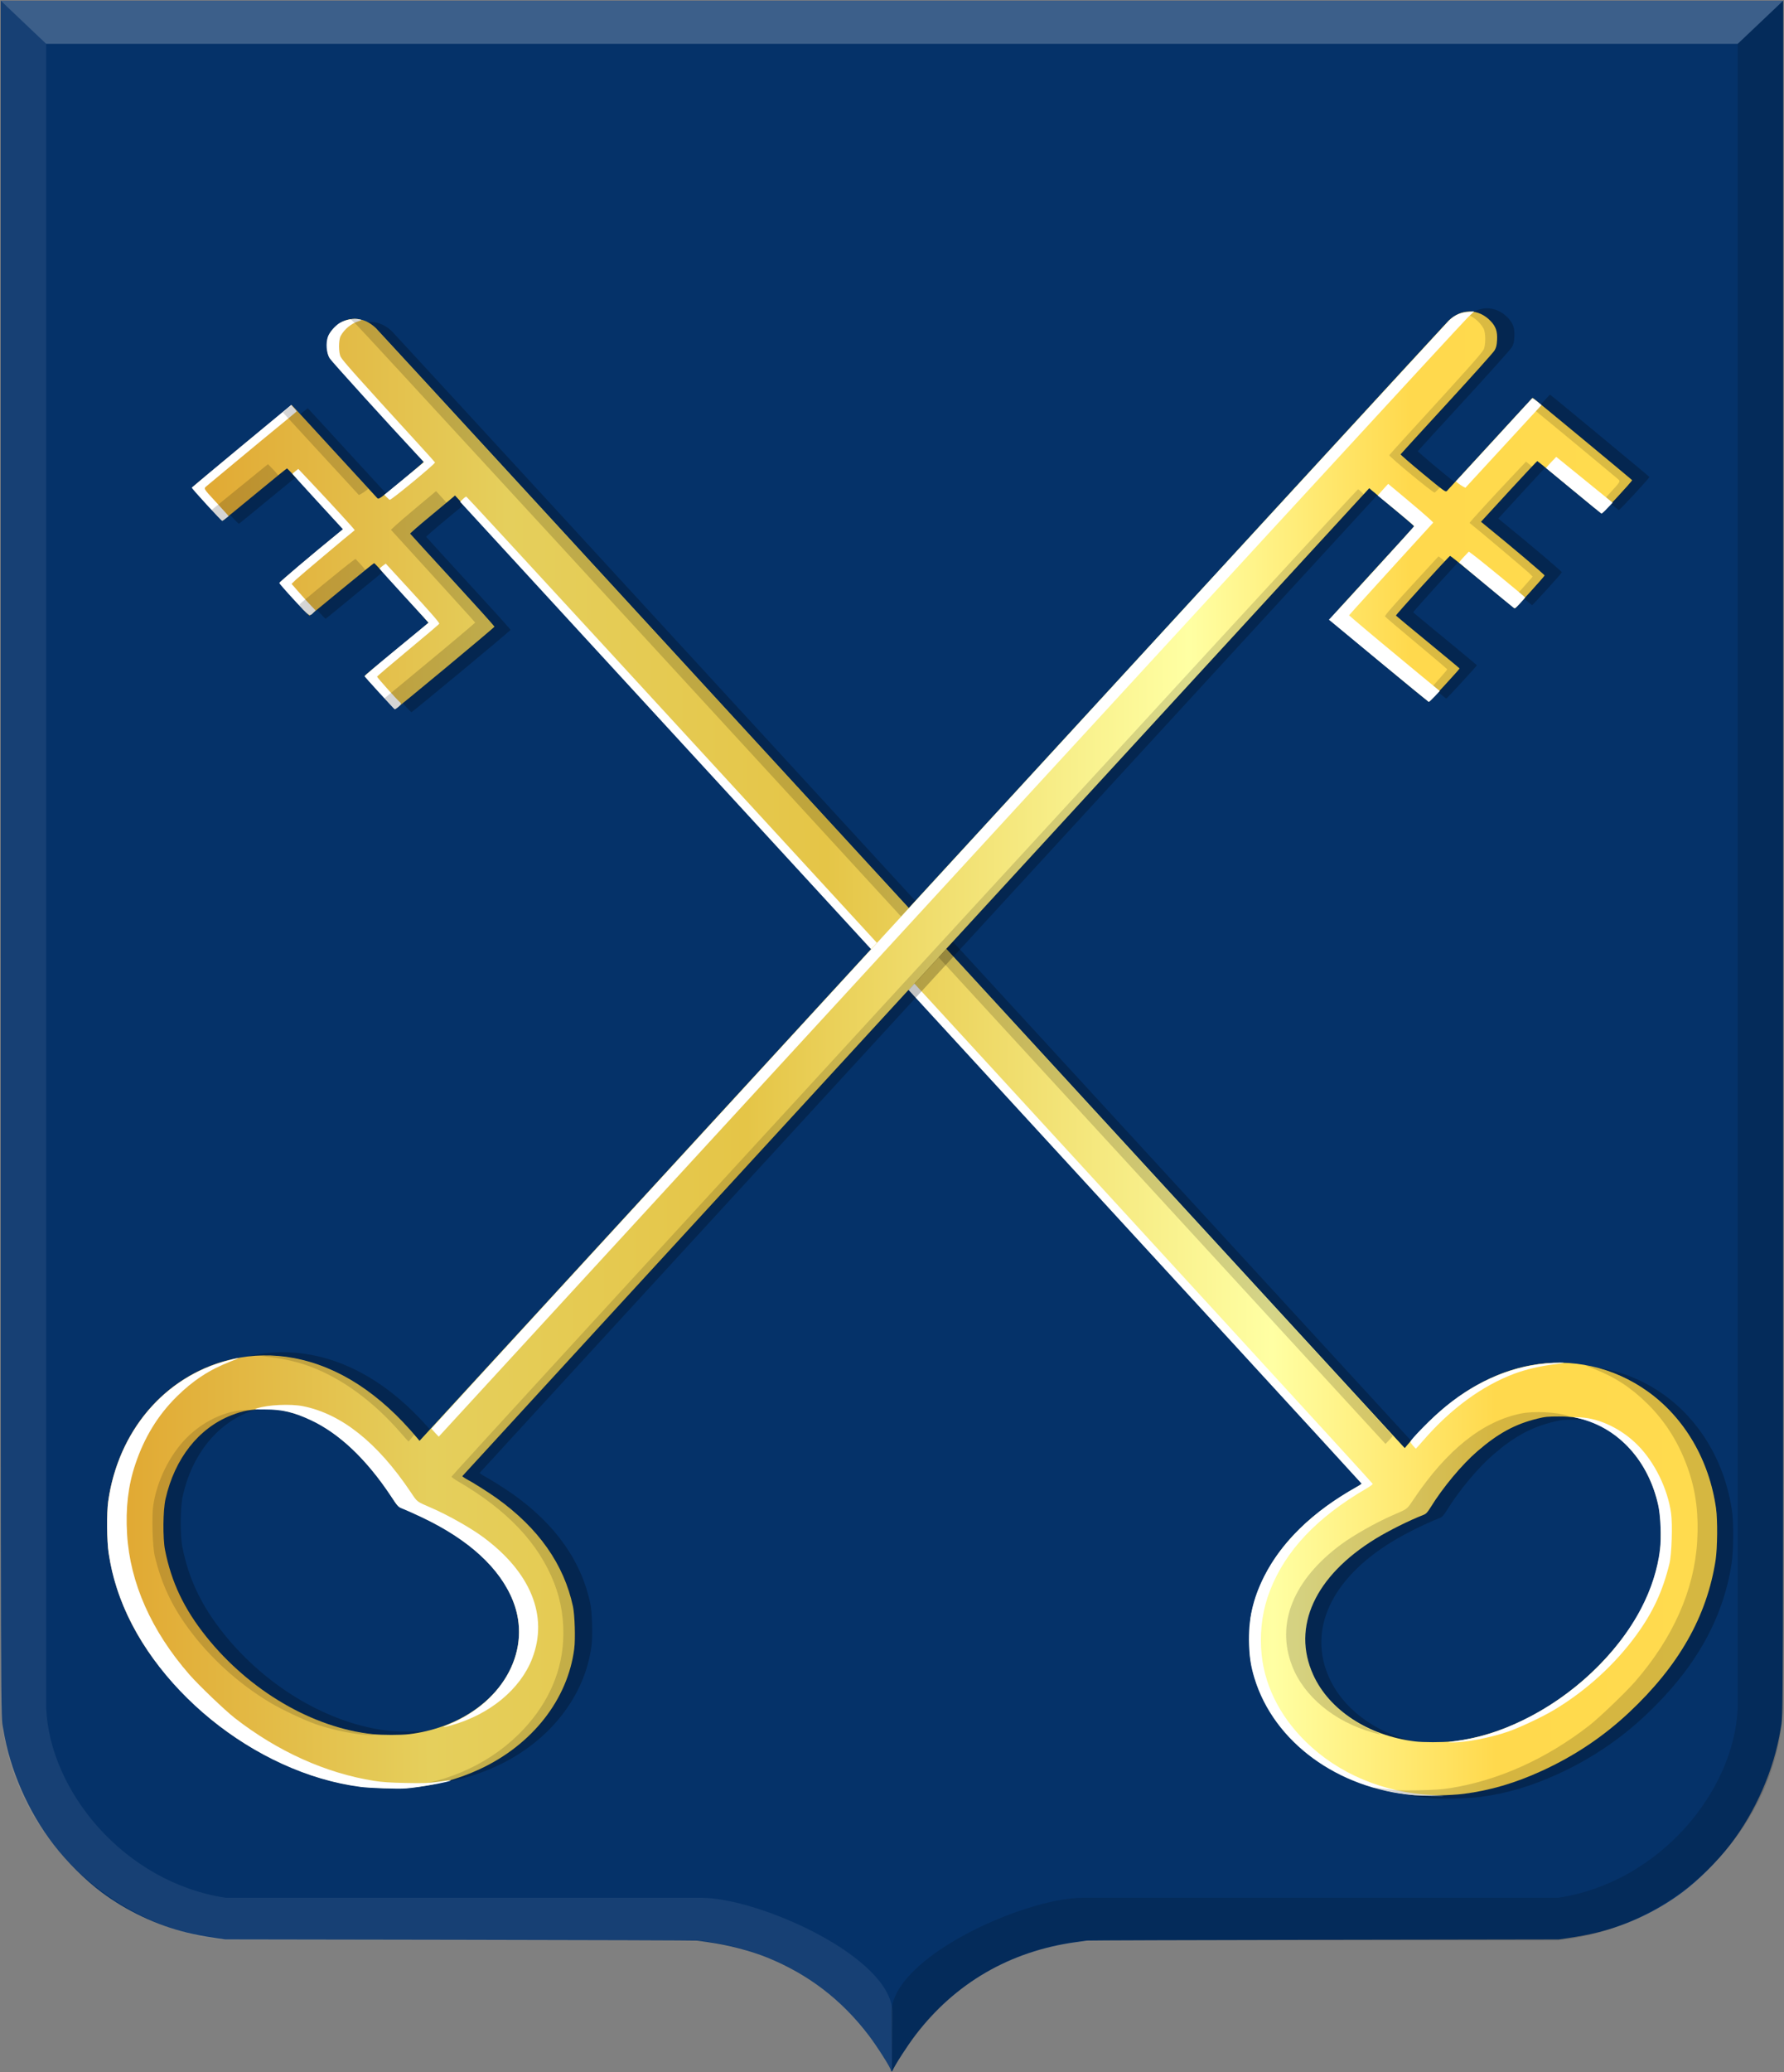 <?xml version="1.0" encoding="UTF-8" standalone="no"?>
<!-- Created with Inkscape (http://www.inkscape.org/) -->

<svg
   xmlns:dc="http://purl.org/dc/elements/1.1/"
   xmlns:cc="http://creativecommons.org/ns#"
   xmlns:rdf="http://www.w3.org/1999/02/22-rdf-syntax-ns#"
   xmlns:svg="http://www.w3.org/2000/svg"
   xmlns="http://www.w3.org/2000/svg"
   xmlns:xlink="http://www.w3.org/1999/xlink"
   xmlns:sodipodi="http://sodipodi.sourceforge.net/DTD/sodipodi-0.dtd"
   xmlns:inkscape="http://www.inkscape.org/namespaces/inkscape"
   width="369.5"
   height="428.969"
   id="svg4029"
   version="1.1"
   inkscape:version="0.48.4 r9939"
   sodipodi:docname="sluttels.svg">
  <rect width="100%" height="100%" fill="#808080" stroke="none"/>
  <defs
     id="defs4031">
    <linearGradient
       inkscape:collect="always"
       xlink:href="#linearGradient4070-9-0-5"
       id="linearGradient5734"
       gradientUnits="userSpaceOnUse"
       x1="309.286"
       y1="148.853"
       x2="320.714"
       y2="148.853"
       gradientTransform="translate(458.427,563.081)" />
    <linearGradient
       id="linearGradient4070-9-0-5">
      <stop
         style="stop-color:#a3a3a3;stop-opacity:1;"
         offset="0"
         id="stop4072-5-5-3" />
      <stop
         style="stop-color:#b0b0b0;stop-opacity:1;"
         offset="0.143"
         id="stop4074-5-2-2" />
      <stop
         id="stop4076-40-4-9"
         offset="0.321"
         style="stop-color:#d1d1d1;stop-opacity:1;" />
      <stop
         style="stop-color:#bdbdbd;stop-opacity:1;"
         offset="0.5"
         id="stop4078-3-2-7" />
      <stop
         id="stop4080-4-3-3"
         offset="0.75"
         style="stop-color:#e5e5e5;stop-opacity:1;" />
      <stop
         style="stop-color:#cccccc;stop-opacity:1;"
         offset="0.875"
         id="stop4082-1-8-7" />
      <stop
         id="stop4084-2-5-4"
         offset="1"
         style="stop-color:#cccccc;stop-opacity:1;" />
    </linearGradient>
    <linearGradient
       gradientUnits="userSpaceOnUse"
       y2="148.853"
       x2="320.714"
       y1="148.853"
       x1="309.286"
       id="linearGradient5702"
       xlink:href="#linearGradient4070-9-0-5"
       inkscape:collect="always" />
    <linearGradient
       id="linearGradient4053-4">
      <stop
         style="stop-color:#cc992d;stop-opacity:1;"
         offset="0"
         id="stop4055-9" />
      <stop
         style="stop-color:#e1a832;stop-opacity:1;"
         offset="0.143"
         id="stop4057-8" />
      <stop
         id="stop4059-2"
         offset="0.321"
         style="stop-color:#e5cf5c;stop-opacity:1;" />
      <stop
         style="stop-color:#e5c547;stop-opacity:1;"
         offset="0.5"
         id="stop4061-4" />
      <stop
         id="stop4063-5"
         offset="0.75"
         style="stop-color:#ffffa3;stop-opacity:1;" />
      <stop
         style="stop-color:#ffd94d;stop-opacity:1;"
         offset="0.875"
         id="stop4065-2" />
      <stop
         id="stop4067-9"
         offset="1"
         style="stop-color:#ffdb4e;stop-opacity:1;" />
    </linearGradient>
    <linearGradient
       gradientUnits="userSpaceOnUse"
       y2="148.257"
       x2="305.824"
       y1="148.257"
       x1="294.712"
       id="linearGradient5694"
       xlink:href="#linearGradient4053-4"
       inkscape:collect="always"
       gradientTransform="translate(458.427,563.081)" />
    <linearGradient
       inkscape:collect="always"
       xlink:href="#linearGradient4053-4"
       id="linearGradient4628"
       x1="147.915"
       y1="520.336"
       x2="516.614"
       y2="519.622"
       gradientUnits="userSpaceOnUse" />
    <linearGradient
       inkscape:collect="always"
       xlink:href="#linearGradient4053-4"
       id="linearGradient4636"
       x1="132.15"
       y1="518.622"
       x2="499.006"
       y2="518.117"
       gradientUnits="userSpaceOnUse" />
  </defs>
  <sodipodi:namedview
     id="base"
     pagecolor="#ffffff"
     bordercolor="#666666"
     borderopacity="1.0"
     inkscape:pageopacity="0.0"
     inkscape:pageshadow="2"
     inkscape:zoom="0.98994949"
     inkscape:cx="301.19297"
     inkscape:cy="159.50324"
     inkscape:document-units="px"
     inkscape:current-layer="layer1"
     showgrid="false"
     fit-margin-top="0"
     fit-margin-left="0"
     fit-margin-right="0"
     fit-margin-bottom="0"
     inkscape:window-width="1600"
     inkscape:window-height="837"
     inkscape:window-x="-8"
     inkscape:window-y="-8"
     inkscape:window-maximized="1" />
  <g
     inkscape:label="Laag 1"
     inkscape:groupmode="layer"
     id="layer1"
     transform="translate(-160.969,-300.781)">
    <path
       inkscape:connector-curvature="0"
       id="path15028-58-75"
       d="m 345.524,729.41 c 0,-0.472 -2.878,-4.997 -4.676,-7.351 -5.586,-7.318 -12.463,-12.594 -20.887,-16.024 -3.488,-1.42 -8.182,-2.644 -12.33,-3.214 -0.959,-0.132 -1.988,-0.276 -2.286,-0.322 -0.299,-0.045 -22.41,-0.119 -49.139,-0.163 l -48.598,-0.081 -1.744,-0.255 c -2.594,-0.379 -4.303,-0.701 -6.245,-1.177 -6.232,-1.527 -12.463,-4.475 -17.633,-8.344 -3.376,-2.526 -7.179,-6.309 -9.935,-9.881 -5.257,-6.816 -9.059,-15.538 -10.399,-23.855 -0.564,-3.499 -0.531,7.474 -0.536,-181.006 l 0,-176.821 184.589,0 184.588,0 0,176.821 c 0,188.481 0.03,177.507 -0.534,181.006 -1.341,8.317 -5.143,17.039 -10.399,23.855 -2.755,3.573 -6.559,7.355 -9.935,9.881 -5.176,3.873 -11.394,6.815 -17.633,8.344 -1.942,0.476 -3.651,0.798 -6.245,1.177 l -1.744,0.255 -48.598,0.081 c -26.729,0.045 -48.842,0.118 -49.139,0.163 -0.298,0.045 -1.326,0.19 -2.286,0.322 -13.595,1.867 -24.998,8.472 -33.217,19.238 -1.625,2.129 -4.37,6.396 -4.711,7.324 -0.094,0.257 -0.326,0.277 -0.326,0.028 z"
       style="fill:#053269;fill-opacity:1" />
    <path
       sodipodi:nodetypes="cccccccccccc"
       inkscape:connector-curvature="0"
       id="path15042-78-3"
       d="m 161.116,300.917 9.417,8.938 0,344.465 c 0.679,17.172 16.14,36.158 37.22,39.317 l 98.499,0 c 11.805,0 39.565,12.248 39.565,23.844 l -0.127,12.032 C 334.93,710.505 319.744,704.009 305.267,702.419 l 0,0 -97.507,0 c -23.461,-2.293 -45.331,-22.253 -46.636,-48.098 z"
       style="opacity:0.385;fill:#ffffff;fill-opacity:0.184;stroke:#000000;stroke-width:0.12px;stroke-linecap:butt;stroke-linejoin:miter;stroke-opacity:0" />
    <path
       sodipodi:nodetypes="cccccccccccc"
       inkscape:connector-curvature="0"
       id="path15042-7-9-4"
       d="m 530.301,300.915 -9.417,8.938 0,344.465 c -0.679,17.172 -16.139,36.158 -37.22,39.317 l -98.499,0 c -11.805,0 -39.565,12.248 -39.565,23.844 l 0.127,12.032 c 10.76,-19.008 25.946,-25.504 40.423,-27.094 l 0.008,0 97.507,0 c 23.461,-2.293 45.331,-22.253 46.637,-48.098 z"
       style="opacity:0.194;fill:#000000;fill-opacity:0.759;stroke:#000000;stroke-width:0.12px;stroke-linecap:butt;stroke-linejoin:miter;stroke-opacity:0" />
    <path
       inkscape:connector-curvature="0"
       id="path15070-7-3"
       d="m 530.312,300.917 -9.428,8.938 -350.352,0 -9.417,-8.938 z"
       style="fill:#ffffff;fill-opacity:0.222;stroke:#000000;stroke-width:0.12px;stroke-linecap:butt;stroke-linejoin:miter;stroke-opacity:0" />
    <path
       style="fill:#000000;fill-opacity:0.236"
       d="m 457.266,673.027 c -5.203,-0.48 -9.951,-1.743 -14.485,-3.853 -10.88,-5.064 -18.231,-14.427 -19.574,-24.932 -0.266,-2.084 -0.118,-6.938 0.267,-8.749 1.848,-8.691 7.125,-16.188 15.767,-22.396 1.656,-1.19 4.696,-3.115 6.16,-3.902 0.565,-0.303 1.003,-0.615 0.974,-0.692 -0.03,-0.077 -42.303,-46.121 -93.942,-102.319 l -93.89,-102.179 -0.464,0.404 c -0.254,0.222 -2.359,1.971 -4.678,3.886 -2.318,1.915 -4.19,3.54 -4.16,3.611 0.053,0.071 3.974,4.394 8.765,9.607 4.79,5.213 8.713,9.555 8.717,9.647 0,0.174 -20.332,17.054 -20.548,17.054 -0.138,0 -6.356,-6.755 -6.336,-6.886 0,-0.048 2.959,-2.506 6.56,-5.463 3.601,-2.957 6.586,-5.431 6.632,-5.497 0.077,-0.112 -10.962,-12.264 -11.228,-12.357 -0.068,-0.023 -3.095,2.415 -6.729,5.419 -3.634,3.004 -6.633,5.461 -6.666,5.461 -0.16,0 -6.156,-6.619 -6.175,-6.814 0,-0.176 6.733,-5.885 12.426,-10.511 l 0.746,-0.607 -5.769,-6.282 c -3.173,-3.455 -5.825,-6.282 -5.893,-6.282 -0.068,0 -3.051,2.42 -6.63,5.377 -3.579,2.957 -6.576,5.399 -6.661,5.427 -0.183,0.06 -6.421,-6.681 -6.347,-6.857 0.053,-0.122 20.5,-17.052 20.596,-17.052 0.053,0 3.969,4.272 8.757,9.493 4.787,5.221 8.838,9.625 9,9.786 0.277,0.277 0.558,0.076 4.983,-3.576 2.578,-2.128 4.658,-3.923 4.622,-3.99 -0.053,-0.066 -4.327,-4.759 -9.536,-10.428 -5.21,-5.669 -9.677,-10.654 -9.926,-11.079 -0.354,-0.603 -0.47,-1.073 -0.531,-2.149 -0.099,-1.779 0.243,-2.793 1.326,-3.936 2.486,-2.625 6.102,-2.638 8.767,-0.032 0.536,0.525 48.524,52.709 106.637,115.965 58.113,63.256 105.838,115.2 106.054,115.432 l 0.394,0.422 0.491,-0.587 c 7.742,-9.253 16.276,-14.778 25.54,-16.535 8.479,-1.608 17.187,0.326 24.272,5.392 7.658,5.476 12.763,14.21 14.173,24.249 0.334,2.381 0.282,8.217 -0.096,10.669 -1.792,11.641 -7.637,21.92 -17.954,31.578 -5.335,4.994 -11.308,8.983 -18.093,12.083 -5.483,2.505 -10.637,4.017 -16.117,4.727 -2.467,0.32 -7.985,0.456 -10.201,0.251 z m 7.693,-11.099 c 12.382,-1.305 25.512,-8.987 34.439,-20.15 4.616,-5.772 7.253,-11.31 8.562,-17.979 0.487,-2.482 0.431,-8.215 -0.103,-10.579 -1.886,-8.343 -6.855,-14.653 -13.629,-17.304 -2.463,-0.964 -4.095,-1.257 -7.015,-1.258 -2.322,0 -2.892,0.057 -4.539,0.46 -4.549,1.114 -8.092,3.041 -12.36,6.722 -3.237,2.792 -7.13,7.459 -9.75,11.689 -0.595,0.96 -0.911,1.295 -1.398,1.485 -2.927,1.136 -7.268,3.296 -10.011,4.984 -12.538,7.712 -17.356,18.252 -12.865,28.14 3.321,7.311 11.421,12.605 21.095,13.787 1.701,0.208 5.612,0.209 7.575,10e-4 z"
       id="path3817"
       inkscape:connector-curvature="0" />
    <path
       style="fill:url(#linearGradient4628);fill-opacity:1"
       d="m 453.933,672.369 c -5.203,-0.48 -9.951,-1.743 -14.485,-3.853 -10.88,-5.064 -18.231,-14.427 -19.574,-24.932 -0.266,-2.084 -0.118,-6.938 0.267,-8.749 1.848,-8.691 7.126,-16.188 15.767,-22.396 1.656,-1.19 4.696,-3.115 6.16,-3.902 0.564,-0.303 1.003,-0.615 0.974,-0.692 -0.03,-0.077 -42.303,-46.121 -93.942,-102.319 l -93.889,-102.178 -0.464,0.404 c -0.254,0.222 -2.359,1.971 -4.677,3.886 -2.319,1.915 -4.19,3.54 -4.16,3.611 0.053,0.071 3.975,4.394 8.765,9.608 4.791,5.213 8.713,9.555 8.717,9.647 0,0.174 -20.331,17.054 -20.547,17.054 -0.138,0 -6.356,-6.755 -6.337,-6.886 0,-0.048 2.959,-2.506 6.56,-5.463 3.601,-2.957 6.585,-5.431 6.632,-5.497 0.077,-0.112 -10.963,-12.264 -11.228,-12.357 -0.068,-0.023 -3.095,2.415 -6.729,5.419 -3.634,3.004 -6.634,5.461 -6.666,5.461 -0.161,0 -6.157,-6.619 -6.175,-6.814 0,-0.176 6.732,-5.885 12.426,-10.511 l 0.747,-0.607 -5.769,-6.282 c -3.173,-3.455 -5.825,-6.282 -5.893,-6.282 -0.068,0 -3.051,2.42 -6.63,5.377 -3.579,2.957 -6.577,5.399 -6.661,5.427 -0.183,0.06 -6.421,-6.681 -6.347,-6.857 0.053,-0.122 20.499,-17.052 20.596,-17.052 0.053,0 3.97,4.272 8.757,9.493 4.788,5.221 8.838,9.625 9,9.786 0.277,0.277 0.559,0.076 4.983,-3.576 2.578,-2.128 4.658,-3.923 4.623,-3.99 -0.053,-0.066 -4.327,-4.759 -9.537,-10.428 -5.209,-5.669 -9.676,-10.654 -9.926,-11.079 -0.354,-0.603 -0.47,-1.073 -0.531,-2.149 -0.099,-1.779 0.243,-2.793 1.327,-3.936 2.486,-2.625 6.102,-2.638 8.767,-0.031 0.536,0.525 48.524,52.709 106.637,115.965 58.114,63.256 105.838,115.2 106.055,115.432 l 0.394,0.422 0.491,-0.587 c 7.742,-9.253 16.276,-14.778 25.54,-16.535 8.479,-1.608 17.187,0.326 24.272,5.392 7.658,5.476 12.763,14.21 14.173,24.249 0.334,2.381 0.282,8.217 -0.096,10.669 -1.793,11.641 -7.637,21.92 -17.954,31.578 -5.335,4.994 -11.308,8.983 -18.093,12.083 -5.483,2.505 -10.638,4.017 -16.117,4.727 -2.467,0.32 -7.985,0.456 -10.201,0.251 z m 7.693,-11.099 c 12.382,-1.305 25.512,-8.987 34.439,-20.15 4.616,-5.772 7.253,-11.31 8.562,-17.979 0.487,-2.482 0.431,-8.215 -0.103,-10.579 -1.886,-8.343 -6.855,-14.653 -13.629,-17.304 -2.463,-0.964 -4.095,-1.257 -7.015,-1.258 -2.322,0 -2.892,0.057 -4.539,0.46 -4.549,1.114 -8.092,3.041 -12.36,6.722 -3.237,2.792 -7.13,7.459 -9.75,11.689 -0.595,0.96 -0.911,1.295 -1.398,1.485 -2.927,1.136 -7.268,3.297 -10.011,4.984 -12.538,7.712 -17.356,18.252 -12.865,28.14 3.321,7.311 11.421,12.605 21.095,13.787 1.701,0.208 5.612,0.209 7.575,0.001 z"
       id="path3817-4"
       inkscape:connector-curvature="0" />
    <path
       style="fill:#ffffff"
       d="m 453.847,672.396 c -15.857,-1.343 -29.041,-11.015 -33.069,-24.262 -0.722,-2.375 -1.006,-4.166 -1.106,-6.987 -0.181,-5.092 0.784,-9.42 3.134,-14.055 3.59,-7.08 10.195,-13.495 18.901,-18.356 0.706,-0.394 1.282,-0.765 1.281,-0.823 -10e-4,-0.059 -42.012,-45.813 -93.356,-101.677 l -93.354,-101.57 0.542,-0.546 c 0.299,-0.3 0.628,-0.541 0.731,-0.536 0.287,0.016 187.739,204.076 187.739,204.371 0,0.107 -0.578,0.53 -1.283,0.941 -10.242,5.956 -16.762,12.839 -19.979,21.09 -1.474,3.782 -2.088,7.756 -1.855,12.011 0.39,7.101 3.612,13.82 9.292,19.371 6.766,6.614 16.011,10.492 26.305,11.036 l 2.301,0.122 -2.301,0.004 c -1.266,0.003 -3.032,-0.058 -3.925,-0.133 z m 8.439,-11.164 c 4.866,-0.645 9.146,-1.959 13.985,-4.294 10.513,-5.072 19.608,-13.644 24.592,-23.178 2.109,-4.035 3.423,-8.145 3.92,-12.256 0.298,-2.471 0.126,-6.827 -0.359,-9.077 -1.968,-9.134 -8.187,-16.003 -16.293,-17.993 l -1.328,-0.326 1.505,0.08 c 4.029,0.214 8.572,2.419 11.883,5.767 3.508,3.549 6.182,9.008 6.892,14.074 0.325,2.324 0.126,8.508 -0.336,10.412 -1.382,5.69 -3.431,10.105 -6.887,14.841 -4.455,6.105 -10.423,11.526 -17.039,15.479 -2.396,1.432 -6.979,3.594 -9.445,4.457 -3.64,1.273 -8.943,2.297 -11.674,2.254 -1.087,-0.017 -1.082,-0.019 0.585,-0.24 z m -8.661,-61.193 c -0.299,-0.344 -0.544,-0.696 -0.544,-0.78 0,-0.383 3.582,-4.08 6.097,-6.293 6.565,-5.776 14.061,-9.185 21.846,-9.935 1.008,-0.097 2.402,-0.168 3.098,-0.158 1.166,0.017 1.065,0.043 -1.302,0.338 -2.915,0.363 -5.901,1.068 -8.232,1.945 -6.659,2.505 -13.082,7.201 -18.746,13.703 -0.865,0.993 -1.596,1.806 -1.624,1.806 -0.03,0 -0.295,-0.282 -0.595,-0.626 z M 239.574,444.242 c -1.69,-1.845 -3.087,-3.414 -3.105,-3.486 0,-0.072 2.589,-2.287 5.793,-4.921 3.204,-2.634 6.199,-5.097 6.655,-5.473 l 0.829,-0.685 -5.075,-5.529 c -2.791,-3.041 -5.075,-5.583 -5.075,-5.65 0,-0.066 0.287,-0.328 0.636,-0.581 l 0.635,-0.46 0.559,0.608 c 0.309,0.334 2.077,2.258 3.933,4.274 4.699,5.107 6.643,7.333 6.587,7.544 0,0.1 -2.935,2.576 -6.464,5.503 -3.529,2.927 -6.417,5.388 -6.417,5.469 0,0.162 4.186,4.842 4.659,5.208 0.166,0.127 0.299,0.326 0.299,0.442 0,0.184 -1.077,1.092 -1.295,1.092 -0.053,0 -1.461,-1.51 -3.152,-3.355 z m -17.69,-19.264 c -1.675,-1.811 -3.056,-3.395 -3.067,-3.518 0,-0.175 6.666,-5.826 12.508,-10.578 l 0.67,-0.545 -5.228,-5.689 c -2.875,-3.129 -5.222,-5.728 -5.215,-5.776 0,-0.048 0.282,-0.297 0.605,-0.553 l 0.592,-0.467 2.901,3.071 c 4.123,4.364 8.864,9.548 8.788,9.608 -1.471,1.156 -11.646,9.717 -12.235,10.294 l -0.842,0.824 1.61,1.835 c 0.885,1.009 2.004,2.245 2.487,2.747 l 0.878,0.912 -0.409,0.413 c -0.88,0.893 -0.768,0.965 -4.045,-2.578 z m -18.132,-19.748 c -1.712,-1.862 -3.091,-3.439 -3.063,-3.505 0.053,-0.066 4.67,-3.943 10.317,-8.615 l 10.267,-8.495 0.569,0.616 c 0.315,0.339 0.566,0.654 0.563,0.7 -0.003,0.046 -1.492,1.294 -3.308,2.772 -1.815,1.479 -5.846,4.805 -8.955,7.393 -3.11,2.588 -5.937,4.939 -6.283,5.226 -0.763,0.633 -0.845,0.478 1.772,3.317 1.009,1.094 2.027,2.213 2.262,2.486 l 0.426,0.496 -0.604,0.49 c -0.332,0.27 -0.66,0.493 -0.727,0.497 -0.068,0.004 -1.524,-1.517 -3.237,-3.378 z m 37.337,-1.5 -0.519,-0.517 0.531,-0.432 c 0.293,-0.238 2.141,-1.758 4.108,-3.378 l 3.577,-2.946 -1.111,-1.187 c -6.229,-6.66 -18.038,-19.679 -18.437,-20.327 -0.66,-1.072 -0.826,-3.115 -0.359,-4.443 0.326,-0.931 1.513,-2.31 2.476,-2.875 1.217,-0.714 3.003,-1.011 4.171,-0.693 0.42,0.114 0.403,0.132 -0.265,0.335 -1.512,0.458 -2.935,1.619 -3.727,3.039 -0.459,0.827 -0.459,3.524 0.004,4.364 0.475,0.864 3.748,4.526 16.119,18.04 1.847,2.018 3.382,3.728 3.41,3.8 0.099,0.256 -8.962,7.737 -9.372,7.737 -0.053,0 -0.315,-0.233 -0.603,-0.517 z"
       id="path3846"
       inkscape:connector-curvature="0" />
    <path
       style="fill:#000000;fill-opacity:0.165"
       d="m 454.682,672.503 c -2.66,-0.204 -9.494,-1.442 -9.248,-1.675 0.038,-0.036 1.177,0.093 2.533,0.284 2.153,0.304 3.016,0.337 6.803,0.261 3.226,-0.065 4.904,-0.177 6.55,-0.438 10.008,-1.59 19.953,-6.07 28.854,-12.998 2.019,-1.572 7.516,-6.834 9.423,-9.021 7.864,-9.017 12.283,-18.969 12.889,-29.027 0.327,-5.417 -0.215,-10.042 -1.694,-14.463 -1.863,-5.571 -4.675,-10.168 -8.581,-14.032 -3.408,-3.37 -6.781,-5.569 -11.152,-7.27 -1.022,-0.398 -1.779,-0.726 -1.682,-0.73 0.097,-0.004 1.077,0.222 2.178,0.502 13.17,3.351 22.807,14.688 24.849,29.231 0.334,2.381 0.282,8.217 -0.096,10.669 -0.423,2.752 -0.909,4.821 -1.714,7.309 -6.589,20.37 -28.533,38.238 -50.451,41.079 -1.995,0.259 -7.73,0.452 -9.462,0.319 z m -9.39,-13.083 c -7.934,-2.228 -14.275,-7.475 -16.72,-13.836 -3.372,-8.771 0.295,-17.813 10.186,-25.117 2.576,-1.902 7.218,-4.524 10.646,-6.014 3.226,-1.402 2.904,-1.154 4.409,-3.392 6.842,-10.173 14.283,-16.094 22.225,-17.683 2.613,-0.523 7.343,-0.298 9.571,0.456 0.604,0.204 0.469,0.222 -1.682,0.222 -3.612,0 -5.966,0.558 -9.596,2.271 -5.841,2.758 -11.403,8.034 -16.426,15.581 -1.535,2.307 -1.569,2.343 -2.567,2.727 -0.556,0.214 -2.27,0.983 -3.808,1.708 -9.809,4.627 -16.281,10.554 -18.995,17.398 -3.911,9.862 1.774,20.729 13.352,25.528 1.591,0.659 1.395,0.709 -0.595,0.15 z m -46.028,-112.697 C 287.877,425.512 235.877,369.006 234.715,367.914 l -1.232,-1.159 1.271,0.101 c 1.589,0.126 2.793,0.665 3.907,1.747 1.05,1.02 210.797,229.288 210.789,229.402 -0.003,0.046 -0.345,0.443 -0.76,0.882 l -0.755,0.798 -48.671,-52.963 z m -157.583,-100.242 -1.078,-1.152 4.27,-3.516 c 5.031,-4.141 11.572,-9.597 13.298,-11.093 l 1.221,-1.058 -1.309,-1.479 c -0.72,-0.814 -4.646,-5.135 -8.725,-9.604 l -7.416,-8.125 0.953,-0.899 c 0.525,-0.495 2.626,-2.296 4.67,-4.002 l 3.717,-3.103 0.577,0.617 c 0.315,0.34 0.806,0.882 1.085,1.205 l 0.509,0.588 -3.779,3.108 c -2.078,1.71 -3.782,3.167 -3.784,3.239 -0.004,0.104 15.68,17.306 17.268,18.94 l 0.409,0.42 -10.268,8.485 c -5.647,4.667 -10.329,8.506 -10.404,8.532 -0.077,0.026 -0.622,-0.472 -1.215,-1.105 z m -17.688,-19.281 c -0.567,-0.608 -1.046,-1.157 -1.064,-1.22 -0.053,-0.113 9.137,-7.648 10.802,-8.876 l 0.856,-0.632 1.027,1.084 c 0.565,0.596 0.994,1.137 0.953,1.202 -0.077,0.118 -10.414,8.696 -11.151,9.252 -0.387,0.293 -0.403,0.284 -1.424,-0.809 z m -17.591,-19.186 c -0.337,-0.348 -0.837,-0.865 -1.106,-1.151 l -0.492,-0.519 5.272,-4.288 c 2.899,-2.358 5.526,-4.491 5.837,-4.739 l 0.565,-0.451 0.715,0.736 c 0.393,0.405 0.87,0.923 1.059,1.152 l 0.343,0.415 -5.678,4.694 c -3.123,2.582 -5.729,4.714 -5.79,4.738 -0.061,0.024 -0.393,-0.24 -0.729,-0.588 z m 21.016,-13.317 -7.883,-8.559 0.917,-0.753 c 0.7,-0.574 0.964,-0.705 1.115,-0.551 0.111,0.111 3.485,3.793 7.504,8.182 4.018,4.39 7.512,8.192 7.763,8.449 l 0.459,0.468 -0.525,0.417 c -0.287,0.229 -0.737,0.527 -0.995,0.661 l -0.47,0.245 -7.883,-8.559 z"
       id="path3886"
       inkscape:connector-curvature="0" />
    <path
       style="fill:#000000;fill-opacity:0.236"
       d="m 249.43,670.193 c 5.203,-0.48 9.951,-1.743 14.485,-3.853 10.88,-5.064 18.231,-14.427 19.574,-24.932 0.265,-2.084 0.122,-6.938 -0.265,-8.749 -1.847,-8.691 -7.125,-16.188 -15.767,-22.396 -1.656,-1.19 -4.695,-3.115 -6.16,-3.902 -0.565,-0.303 -1.003,-0.615 -0.974,-0.692 0.053,-0.077 42.303,-46.121 93.942,-102.319 l 93.889,-102.178 0.463,0.404 c 0.254,0.222 2.359,1.971 4.678,3.886 2.318,1.915 4.19,3.54 4.16,3.611 -0.03,0.071 -3.974,4.394 -8.765,9.608 -4.79,5.213 -8.713,9.555 -8.716,9.647 -0.006,0.174 20.331,17.054 20.547,17.054 0.14,0 6.356,-6.756 6.337,-6.886 -0.006,-0.048 -2.959,-2.506 -6.56,-5.463 -3.601,-2.957 -6.585,-5.431 -6.632,-5.497 -0.079,-0.112 10.962,-12.264 11.227,-12.357 0.068,-0.023 3.095,2.415 6.729,5.419 3.634,3.004 6.634,5.461 6.666,5.461 0.158,0 6.156,-6.619 6.175,-6.814 0.015,-0.176 -6.732,-5.885 -12.426,-10.511 l -0.747,-0.607 5.769,-6.282 c 3.173,-3.455 5.825,-6.282 5.893,-6.282 0.068,0 3.051,2.42 6.63,5.377 3.579,2.957 6.576,5.399 6.661,5.427 0.183,0.06 6.421,-6.681 6.347,-6.857 -0.053,-0.122 -20.5,-17.052 -20.596,-17.052 -0.03,0 -3.969,4.272 -8.757,9.493 -4.788,5.221 -8.838,9.625 -9,9.786 -0.278,0.277 -0.559,0.076 -4.983,-3.576 -2.578,-2.128 -4.658,-3.923 -4.622,-3.99 0.03,-0.066 4.327,-4.759 9.537,-10.428 5.209,-5.669 9.676,-10.654 9.926,-11.079 0.355,-0.603 0.471,-1.073 0.53,-2.149 0.099,-1.779 -0.243,-2.793 -1.327,-3.936 -2.486,-2.625 -6.102,-2.638 -8.767,-0.032 -0.537,0.525 -48.523,52.709 -106.637,115.965 -58.113,63.256 -105.838,115.2 -106.054,115.432 l -0.393,0.422 -0.492,-0.587 c -7.742,-9.253 -16.276,-14.778 -25.54,-16.535 -8.479,-1.608 -17.187,0.326 -24.272,5.392 -7.659,5.476 -12.764,14.21 -14.173,24.249 -0.337,2.381 -0.282,8.217 0.094,10.669 1.793,11.641 7.637,21.92 17.954,31.578 5.335,4.994 11.308,8.983 18.093,12.083 5.483,2.505 10.638,4.017 16.117,4.727 2.467,0.32 7.985,0.456 10.201,0.251 z m -7.694,-11.099 c -12.382,-1.305 -25.512,-8.987 -34.439,-20.15 -4.616,-5.772 -7.253,-11.31 -8.562,-17.979 -0.487,-2.482 -0.431,-8.215 0.105,-10.579 1.886,-8.343 6.855,-14.653 13.629,-17.304 2.463,-0.964 4.096,-1.257 7.016,-1.258 2.321,0 2.892,0.057 4.539,0.46 4.549,1.114 8.092,3.041 12.36,6.722 3.237,2.792 7.13,7.459 9.751,11.689 0.595,0.96 0.91,1.295 1.398,1.485 2.927,1.136 7.268,3.297 10.01,4.984 12.538,7.712 17.357,18.252 12.865,28.14 -3.321,7.311 -11.421,12.605 -21.095,13.787 -1.701,0.208 -5.612,0.209 -7.574,0.001 z"
       id="path3817-9"
       inkscape:connector-curvature="0" />
    <path
       style="fill:url(#linearGradient4636);fill-opacity:1"
       d="m 245.846,670.865 c 5.203,-0.48 9.951,-1.743 14.485,-3.853 10.88,-5.064 18.231,-14.427 19.574,-24.932 0.265,-2.084 0.121,-6.938 -0.265,-8.749 -1.847,-8.691 -7.125,-16.188 -15.767,-22.396 -1.657,-1.19 -4.696,-3.115 -6.16,-3.902 -0.564,-0.303 -1.003,-0.615 -0.974,-0.692 0.053,-0.077 42.303,-46.121 93.942,-102.319 l 93.889,-102.179 0.463,0.404 c 0.254,0.222 2.359,1.971 4.678,3.886 2.318,1.915 4.19,3.54 4.16,3.611 -0.03,0.071 -3.974,4.394 -8.765,9.607 -4.79,5.213 -8.713,9.555 -8.717,9.647 -0.006,0.174 20.331,17.054 20.548,17.054 0.14,0 6.356,-6.755 6.337,-6.886 -0.006,-0.048 -2.959,-2.506 -6.56,-5.463 -3.601,-2.957 -6.585,-5.431 -6.632,-5.497 -0.079,-0.112 10.962,-12.264 11.228,-12.357 0.068,-0.023 3.095,2.415 6.729,5.419 3.634,3.004 6.633,5.461 6.666,5.461 0.158,0 6.156,-6.619 6.175,-6.814 0.015,-0.176 -6.732,-5.885 -12.426,-10.511 l -0.747,-0.607 5.769,-6.282 c 3.173,-3.455 5.825,-6.282 5.893,-6.282 0.068,0 3.051,2.42 6.63,5.377 3.579,2.957 6.576,5.399 6.661,5.427 0.183,0.06 6.421,-6.681 6.347,-6.857 -0.053,-0.122 -20.5,-17.052 -20.596,-17.052 -0.03,0 -3.969,4.272 -8.757,9.493 -4.788,5.221 -8.838,9.625 -9,9.786 -0.278,0.277 -0.559,0.076 -4.983,-3.576 -2.578,-2.128 -4.658,-3.923 -4.622,-3.99 0.03,-0.066 4.327,-4.759 9.536,-10.428 5.209,-5.669 9.676,-10.654 9.926,-11.079 0.355,-0.603 0.471,-1.073 0.53,-2.149 0.099,-1.779 -0.243,-2.793 -1.327,-3.936 -2.486,-2.625 -6.102,-2.638 -8.767,-0.032 -0.537,0.525 -48.523,52.709 -106.637,115.965 -58.113,63.256 -105.838,115.2 -106.054,115.432 l -0.393,0.422 -0.492,-0.587 c -7.742,-9.253 -16.276,-14.778 -25.54,-16.535 -8.479,-1.608 -17.187,0.326 -24.272,5.392 -7.658,5.476 -12.764,14.21 -14.172,24.249 -0.337,2.381 -0.282,8.217 0.094,10.669 1.793,11.641 7.637,21.92 17.954,31.578 5.335,4.994 11.308,8.983 18.093,12.083 5.482,2.505 10.638,4.017 16.117,4.727 2.467,0.32 7.985,0.456 10.201,0.251 z m -7.693,-11.099 c -12.383,-1.305 -25.512,-8.987 -34.438,-20.15 -4.617,-5.772 -7.254,-11.31 -8.562,-17.979 -0.487,-2.482 -0.431,-8.215 0.105,-10.579 1.885,-8.343 6.855,-14.653 13.629,-17.304 2.463,-0.964 4.095,-1.257 7.015,-1.258 2.322,0 2.892,0.057 4.539,0.46 4.549,1.114 8.092,3.041 12.361,6.722 3.237,2.792 7.13,7.459 9.75,11.689 0.595,0.96 0.911,1.295 1.398,1.485 2.927,1.136 7.267,3.296 10.01,4.984 12.538,7.712 17.356,18.252 12.865,28.14 -3.321,7.311 -11.421,12.605 -21.095,13.787 -1.701,0.208 -5.612,0.209 -7.575,0.001 z"
       id="path3817-4-4"
       inkscape:connector-curvature="0" />
    <path
       style="fill:#000000;fill-opacity:0.146"
       d="m 245.931,670.892 c 15.857,-1.343 29.041,-11.015 33.069,-24.262 0.722,-2.375 1.006,-4.166 1.106,-6.987 0.183,-5.092 -0.784,-9.42 -3.134,-14.055 -3.59,-7.08 -10.195,-13.495 -18.901,-18.356 -0.705,-0.394 -1.282,-0.765 -1.281,-0.823 10e-4,-0.059 42.012,-45.813 93.356,-101.677 l 93.354,-101.57 -0.544,-0.546 c -0.299,-0.3 -0.628,-0.541 -0.731,-0.536 -0.285,0.016 -187.739,204.076 -187.739,204.371 0,0.107 0.578,0.53 1.283,0.941 10.242,5.956 16.763,12.839 19.98,21.09 1.475,3.782 2.088,7.756 1.855,12.011 -0.393,7.101 -3.612,13.82 -9.292,19.371 -6.766,6.614 -16.011,10.492 -26.306,11.036 l -2.301,0.122 2.301,0.004 c 1.266,0.003 3.032,-0.058 3.925,-0.133 z m -8.438,-11.164 c -4.866,-0.645 -9.146,-1.959 -13.985,-4.294 -10.513,-5.072 -19.609,-13.644 -24.592,-23.178 -2.109,-4.035 -3.424,-8.145 -3.92,-12.256 -0.299,-2.471 -0.127,-6.827 0.359,-9.077 1.967,-9.134 8.187,-16.003 16.293,-17.993 l 1.328,-0.326 -1.505,0.08 c -4.029,0.214 -8.572,2.419 -11.883,5.767 -3.508,3.549 -6.182,9.008 -6.892,14.074 -0.326,2.324 -0.127,8.508 0.337,10.412 1.382,5.69 3.431,10.105 6.888,14.841 4.455,6.105 10.423,11.526 17.038,15.479 2.396,1.432 6.979,3.594 9.445,4.457 3.64,1.273 8.943,2.297 11.674,2.254 1.087,-0.017 1.082,-0.019 -0.585,-0.24 z m 8.661,-61.193 c 0.299,-0.344 0.542,-0.696 0.542,-0.78 0,-0.383 -3.582,-4.08 -6.097,-6.293 -6.565,-5.776 -14.061,-9.185 -21.846,-9.935 -1.008,-0.097 -2.403,-0.168 -3.098,-0.158 -1.166,0.017 -1.065,0.043 1.302,0.338 2.916,0.363 5.901,1.068 8.232,1.945 6.659,2.505 13.083,7.201 18.746,13.703 0.865,0.993 1.596,1.806 1.624,1.806 0.053,0 0.293,-0.282 0.595,-0.626 z M 460.205,442.737 c 1.69,-1.845 3.087,-3.414 3.105,-3.486 0.015,-0.072 -2.589,-2.287 -5.793,-4.921 -3.204,-2.634 -6.199,-5.097 -6.655,-5.473 l -0.829,-0.685 5.075,-5.529 c 2.791,-3.041 5.075,-5.583 5.075,-5.65 0,-0.066 -0.286,-0.328 -0.635,-0.581 l -0.636,-0.46 -0.559,0.608 c -0.307,0.334 -2.077,2.258 -3.933,4.274 -4.699,5.107 -6.642,7.333 -6.587,7.544 0.03,0.1 2.935,2.576 6.464,5.503 3.529,2.927 6.417,5.388 6.417,5.469 0,0.162 -4.186,4.842 -4.659,5.208 -0.164,0.127 -0.298,0.326 -0.298,0.442 0,0.184 1.077,1.092 1.295,1.092 0.045,0 1.462,-1.51 3.152,-3.355 z m 17.69,-19.264 c 1.675,-1.811 3.056,-3.395 3.068,-3.518 0.015,-0.175 -6.667,-5.826 -12.509,-10.578 l -0.67,-0.545 5.228,-5.689 c 2.875,-3.129 5.222,-5.728 5.215,-5.776 -0.006,-0.048 -0.279,-0.297 -0.605,-0.553 l -0.592,-0.466 -2.901,3.071 c -4.123,4.364 -8.864,9.548 -8.788,9.608 1.471,1.156 11.646,9.717 12.235,10.294 l 0.841,0.824 -1.609,1.835 c -0.885,1.009 -2.004,2.245 -2.487,2.747 l -0.878,0.912 0.407,0.413 c 0.88,0.893 0.768,0.965 4.045,-2.578 z m 18.132,-19.748 c 1.712,-1.862 3.091,-3.439 3.063,-3.505 -0.03,-0.066 -4.671,-3.943 -10.318,-8.615 l -10.267,-8.495 -0.569,0.616 c -0.313,0.339 -0.566,0.654 -0.563,0.7 0.004,0.046 1.492,1.294 3.307,2.772 1.816,1.479 5.846,4.805 8.956,7.393 3.11,2.588 5.937,4.939 6.283,5.226 0.763,0.633 0.846,0.478 -1.772,3.317 -1.009,1.094 -2.027,2.213 -2.262,2.486 l -0.427,0.496 0.604,0.49 c 0.332,0.27 0.659,0.493 0.727,0.497 0.068,0.004 1.524,-1.517 3.237,-3.378 z m -37.337,-1.5 0.519,-0.517 -0.531,-0.432 c -0.292,-0.238 -2.141,-1.758 -4.108,-3.378 l -3.577,-2.946 1.111,-1.187 c 6.229,-6.66 18.038,-19.679 18.437,-20.327 0.66,-1.072 0.826,-3.115 0.362,-4.443 -0.326,-0.931 -1.513,-2.31 -2.476,-2.875 -1.217,-0.714 -3.003,-1.011 -4.171,-0.693 -0.419,0.114 -0.406,0.132 0.265,0.335 1.512,0.458 2.935,1.619 3.727,3.039 0.461,0.827 0.459,3.524 -0.004,4.364 -0.475,0.864 -3.748,4.526 -16.119,18.04 -1.847,2.018 -3.382,3.728 -3.41,3.8 -0.1,0.256 8.962,7.737 9.373,7.737 0.045,0 0.317,-0.233 0.603,-0.517 z"
       id="path3846-8"
       inkscape:connector-curvature="0" />
    <path
       style="fill:#ffffff;fill-opacity:1"
       d="m 245.096,670.998 c 2.66,-0.204 9.493,-1.442 9.248,-1.675 -0.053,-0.036 -1.177,0.093 -2.533,0.284 -2.154,0.304 -3.016,0.337 -6.803,0.261 -3.226,-0.065 -4.904,-0.177 -6.55,-0.438 -10.008,-1.59 -19.953,-6.07 -28.854,-12.998 -2.019,-1.572 -7.516,-6.834 -9.423,-9.021 -7.863,-9.017 -12.283,-18.969 -12.889,-29.027 -0.326,-5.417 0.215,-10.042 1.694,-14.463 1.863,-5.571 4.675,-10.168 8.581,-14.032 3.407,-3.37 6.78,-5.569 11.152,-7.27 1.022,-0.398 1.779,-0.726 1.682,-0.73 -0.099,-0.004 -1.078,0.222 -2.178,0.502 -13.171,3.351 -22.807,14.688 -24.849,29.231 -0.332,2.381 -0.282,8.217 0.094,10.669 0.426,2.752 0.909,4.821 1.714,7.309 6.588,20.37 28.533,38.238 50.451,41.079 1.995,0.259 7.73,0.452 9.462,0.319 z m 9.39,-13.083 c 7.934,-2.228 14.275,-7.475 16.721,-13.836 3.372,-8.771 -0.293,-17.813 -10.186,-25.117 -2.577,-1.902 -7.218,-4.524 -10.646,-6.014 -3.226,-1.402 -2.905,-1.154 -4.409,-3.392 -6.842,-10.173 -14.283,-16.094 -22.224,-17.683 -2.613,-0.523 -7.343,-0.298 -9.571,0.456 -0.604,0.204 -0.47,0.222 1.682,0.222 3.612,0 5.966,0.558 9.596,2.271 5.841,2.758 11.403,8.034 16.425,15.581 1.535,2.307 1.57,2.343 2.567,2.727 0.557,0.214 2.27,0.983 3.809,1.708 9.809,4.627 16.281,10.554 18.995,17.398 3.91,9.862 -1.774,20.729 -13.352,25.528 -1.591,0.659 -1.395,0.709 0.595,0.15 z m 46.028,-112.697 C 411.902,424.007 463.901,367.501 465.063,366.409 l 1.232,-1.159 -1.271,0.101 c -1.589,0.126 -2.793,0.665 -3.907,1.747 -1.05,1.02 -210.797,229.288 -210.789,229.402 0.003,0.046 0.343,0.443 0.76,0.882 l 0.754,0.798 48.671,-52.963 z m 157.583,-100.242 1.078,-1.152 -4.271,-3.516 c -5.03,-4.141 -11.571,-9.597 -13.298,-11.093 l -1.222,-1.058 1.309,-1.479 c 0.72,-0.814 4.646,-5.135 8.725,-9.604 l 7.415,-8.125 -0.953,-0.899 c -0.524,-0.495 -2.626,-2.296 -4.67,-4.002 l -3.717,-3.103 -0.577,0.617 c -0.318,0.34 -0.806,0.882 -1.085,1.205 l -0.508,0.588 3.779,3.108 c 2.079,1.71 3.782,3.167 3.785,3.239 0.004,0.104 -15.68,17.306 -17.269,18.94 l -0.408,0.42 10.268,8.485 c 5.647,4.667 10.329,8.506 10.405,8.532 0.076,0.026 0.622,-0.472 1.215,-1.105 z m 17.688,-19.281 c 0.567,-0.608 1.046,-1.157 1.064,-1.22 0.03,-0.113 -9.137,-7.648 -10.802,-8.876 l -0.857,-0.632 -1.027,1.084 c -0.565,0.596 -0.994,1.137 -0.953,1.202 0.076,0.118 10.414,8.696 11.151,9.252 0.389,0.293 0.405,0.284 1.424,-0.809 z m 17.591,-19.186 c 0.338,-0.348 0.836,-0.865 1.106,-1.151 l 0.49,-0.519 -5.272,-4.288 c -2.9,-2.358 -5.526,-4.491 -5.837,-4.739 l -0.565,-0.451 -0.715,0.736 c -0.393,0.405 -0.87,0.923 -1.059,1.152 l -0.344,0.415 5.678,4.694 c 3.123,2.582 5.729,4.714 5.791,4.738 0.061,0.024 0.391,-0.24 0.729,-0.588 z m -21.016,-13.317 7.883,-8.559 -0.917,-0.753 c -0.7,-0.574 -0.964,-0.705 -1.115,-0.551 -0.108,0.111 -3.485,3.793 -7.504,8.182 -4.019,4.39 -7.512,8.192 -7.763,8.449 l -0.456,0.468 0.525,0.417 c 0.289,0.229 0.737,0.527 0.995,0.661 l 0.469,0.245 7.883,-8.559 z"
       id="path3886-8"
       inkscape:connector-curvature="0" />
  </g>
</svg>
